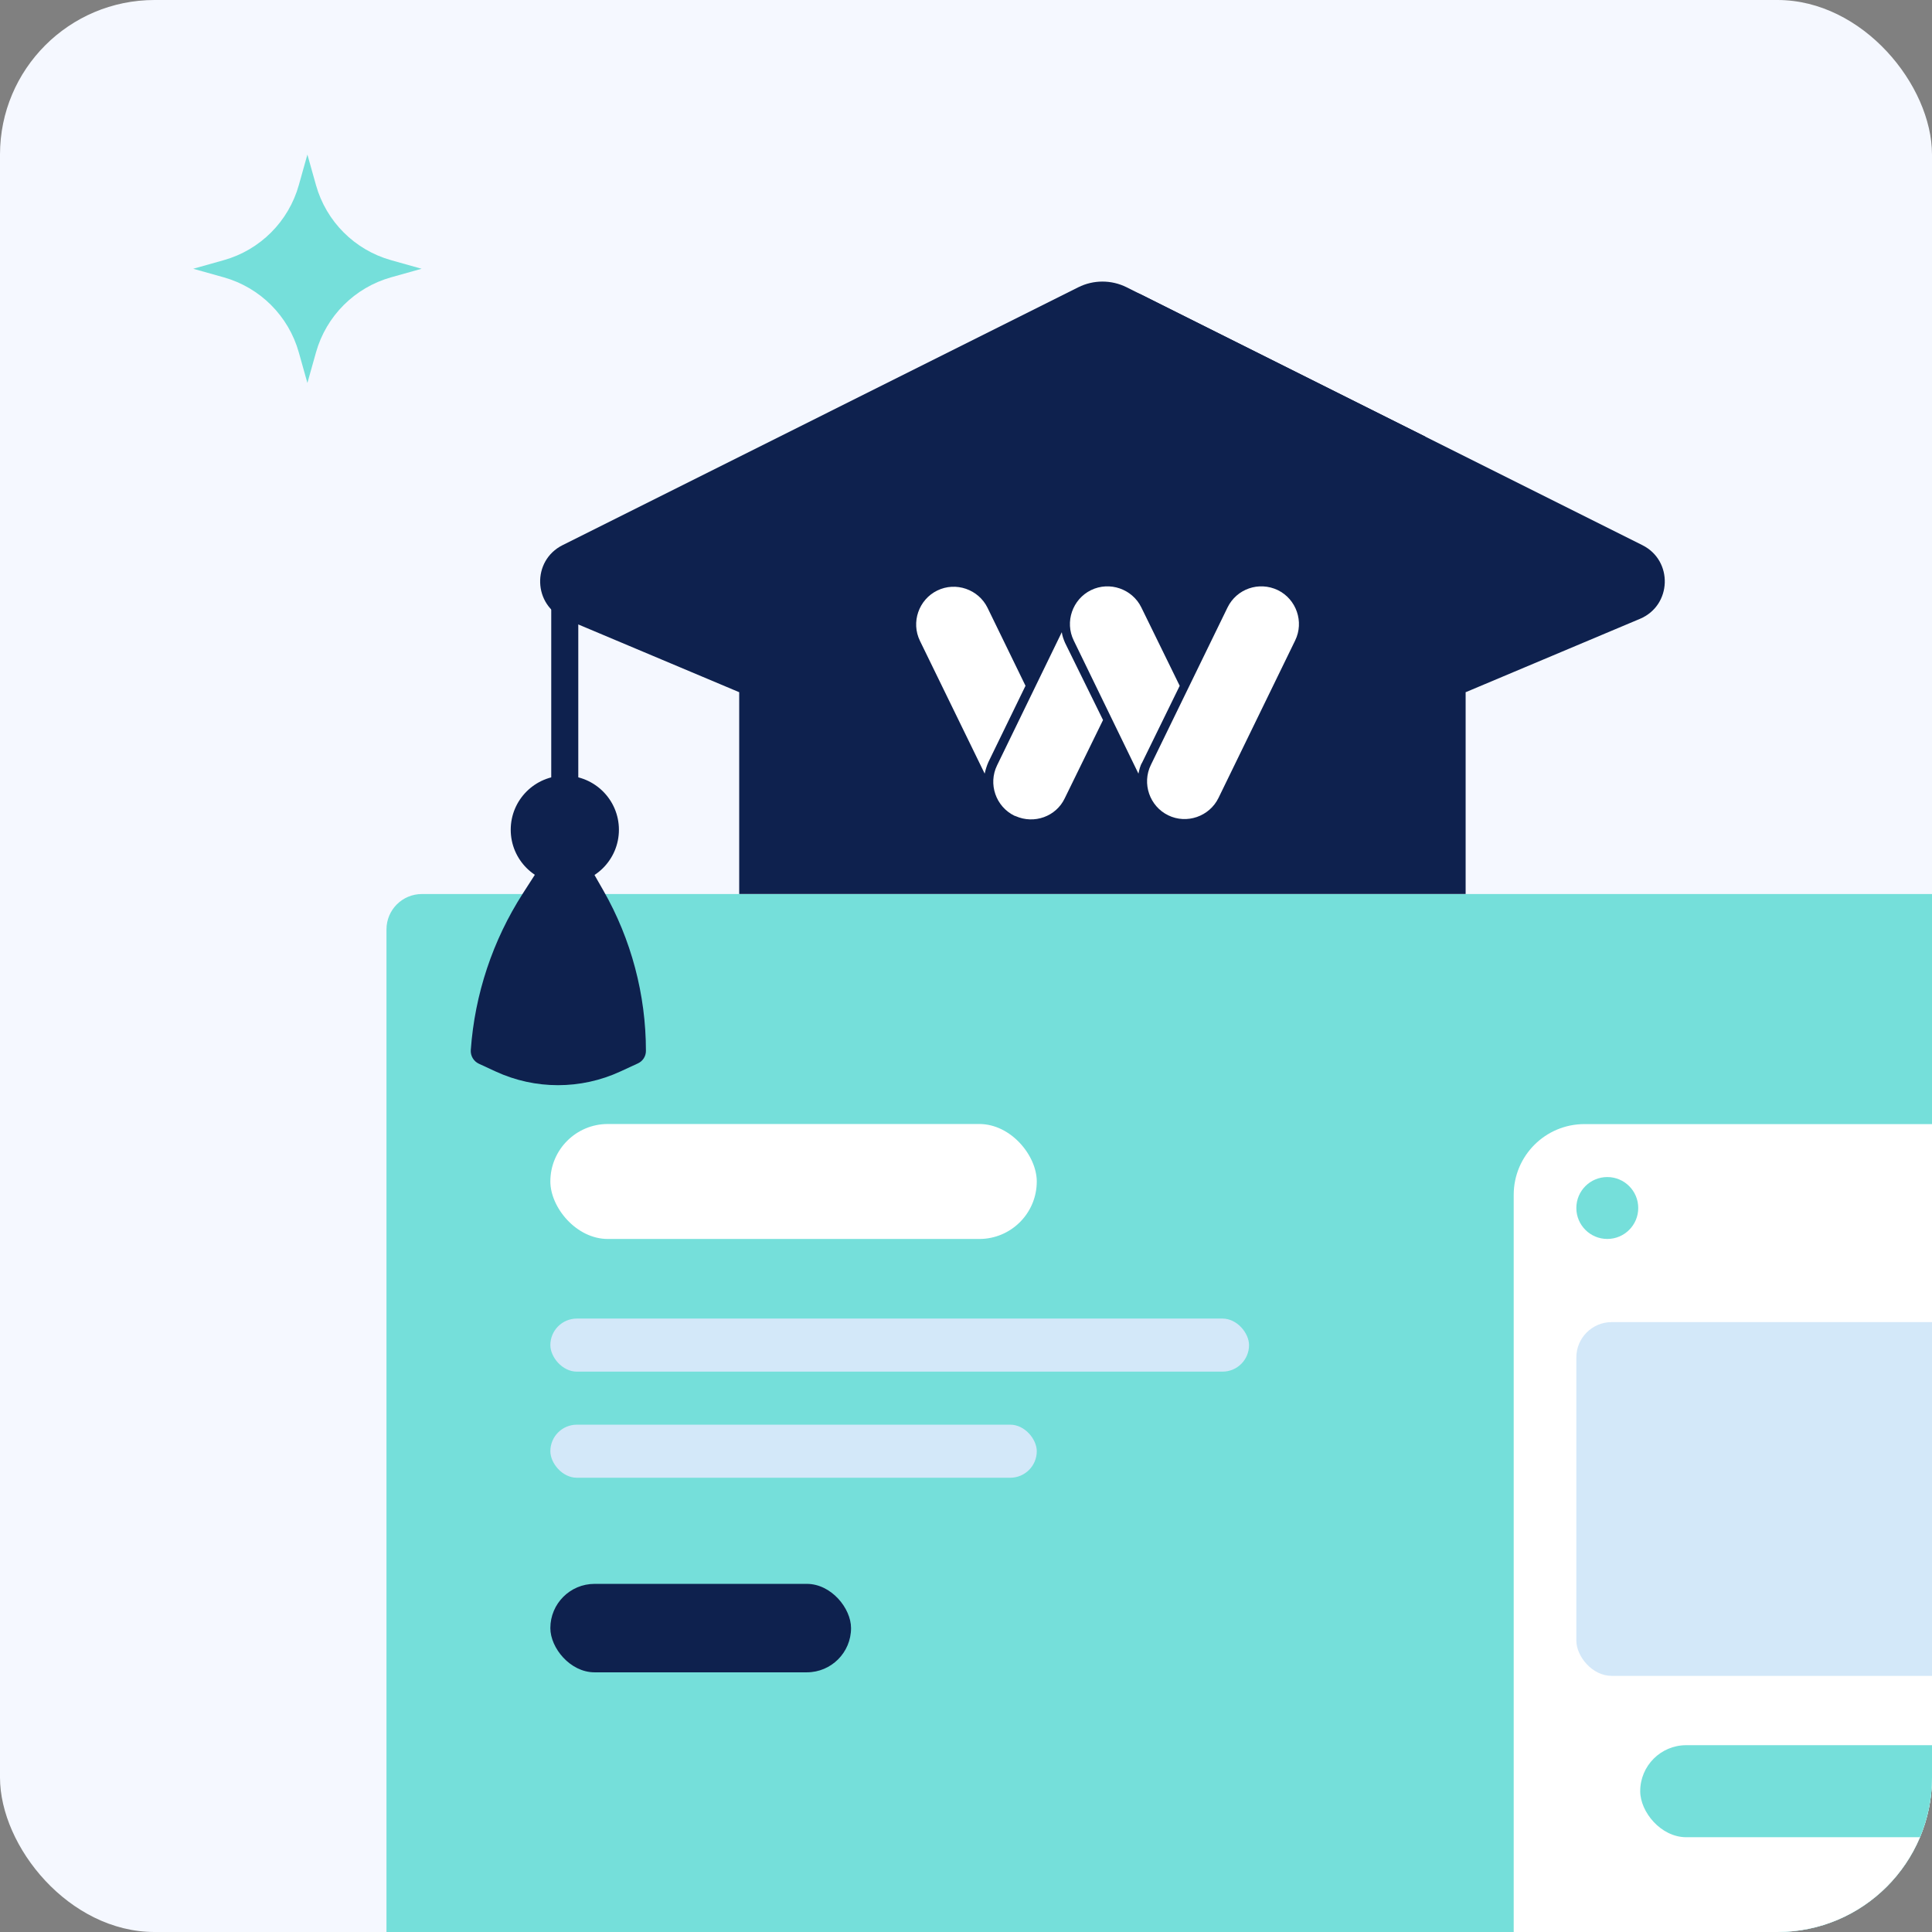 <svg width="100" height="100" viewBox="0 0 100 100" fill="none" xmlns="http://www.w3.org/2000/svg">
<rect x="0" y="0" width="100" height="100" fill="#808080" stroke="none"/>
<g clip-path="url(#clip0_19110_145189)">
<rect width="100" height="100" fill="#F5F8FF"/>
<rect x="20.004" y="46.275" width="104.78" height="60.725" rx="1.831" fill="#75DFDA"/>
<path d="M78.349 61.845C78.349 59.822 79.988 58.183 82.011 58.183H106.239C108.262 58.183 109.902 59.822 109.902 61.845V100.452H78.349V61.845Z" fill="white"/>
<rect x="84.897" y="90.331" width="18.456" height="4.763" rx="2.381" fill="#75DFDA"/>
<rect x="28.486" y="81.981" width="15.564" height="4.578" rx="2.289" fill="#0E214E"/>
<rect x="28.486" y="58.178" width="25.177" height="5.951" rx="2.975" fill="white"/>
<rect x="28.486" y="68.249" width="36.164" height="2.747" rx="1.373" fill="#D3E8F9"/>
<rect x="28.486" y="73.741" width="25.177" height="2.747" rx="1.373" fill="#D3E8F9"/>
<rect x="81.591" y="68.432" width="25.177" height="18.311" rx="1.831" fill="#D3E8F9"/>
<circle cx="83.193" cy="62.526" r="1.602" fill="#75DFDA"/>
<path d="M15.911 8L16.355 9.58C16.884 11.465 18.357 12.938 20.242 13.467L21.822 13.911L20.242 14.354C18.357 14.884 16.884 16.357 16.355 18.242L15.911 19.822L15.467 18.242C14.938 16.357 13.465 14.884 11.58 14.354L10 13.911L11.58 13.467C13.465 12.938 14.938 11.465 15.467 9.58L15.911 8Z" fill="#75DFDA"/>
<path d="M29.243 32.031L38.264 35.829C42.998 32.766 52.77 32 57.063 32L73.775 22.6L58.316 14.87C57.528 14.476 56.599 14.476 55.811 14.87L29.119 28.217C27.514 29.019 27.589 31.335 29.243 32.031Z" fill="#0E214E"/>
<path d="M84.884 32.031L75.863 35.829C71.129 32.766 61.357 32 57.063 32V16.51C57.063 15.469 58.159 14.792 59.09 15.257L85.008 28.217C86.613 29.019 86.538 31.335 84.884 32.031Z" fill="#0E214E"/>
<rect x="38.261" y="30.954" width="37.6" height="15.318" fill="#0E214E"/>
<rect x="28.532" y="30.347" width="1.4" height="10.501" fill="#0E214E"/>
<circle cx="29.235" cy="42.948" r="2.8" fill="#0E214E"/>
<path d="M27.832 45.048H30.633L31.227 46.087C32.673 48.617 33.433 51.482 33.433 54.396V54.396C33.433 54.672 33.273 54.923 33.022 55.039L32.11 55.46C30.062 56.405 27.703 56.405 25.655 55.46L24.79 55.06C24.514 54.933 24.346 54.649 24.368 54.346V54.346C24.574 51.461 25.502 48.673 27.066 46.24L27.832 45.048Z" fill="#0E214E"/>
<path fill-rule="evenodd" clip-rule="evenodd" d="M63.537 31.442L59.567 39.595C59.098 40.556 59.503 41.73 60.464 42.199C61.424 42.669 62.598 42.263 63.068 41.303L67.038 33.149C67.507 32.189 67.102 31.015 66.141 30.545C65.159 30.076 64.007 30.481 63.537 31.442Z" fill="white"/>
<path fill-rule="evenodd" clip-rule="evenodd" d="M59.118 39.467L61.061 35.497L59.076 31.442C58.606 30.481 57.432 30.076 56.471 30.545C55.511 31.015 55.105 32.189 55.575 33.149L58.926 40.044C58.969 39.852 59.011 39.638 59.118 39.467Z" fill="white"/>
<path fill-rule="evenodd" clip-rule="evenodd" d="M55.129 33.278C55.044 33.086 54.98 32.893 54.958 32.723L51.607 39.617C51.138 40.578 51.543 41.751 52.504 42.221L52.568 42.242C53.528 42.669 54.66 42.264 55.108 41.325L57.093 37.269L55.129 33.278Z" fill="white"/>
<path fill-rule="evenodd" clip-rule="evenodd" d="M51.159 39.445L53.08 35.496L51.116 31.462C50.647 30.502 49.473 30.096 48.512 30.566C47.552 31.035 47.146 32.209 47.616 33.17L50.967 40.043C51.009 39.851 51.073 39.637 51.159 39.445Z" fill="white"/>
</g>
<defs>
<clipPath id="clip0_19110_145189">
<rect width="100" height="100" rx="8" fill="white"/>
</clipPath>
</defs>
</svg>

